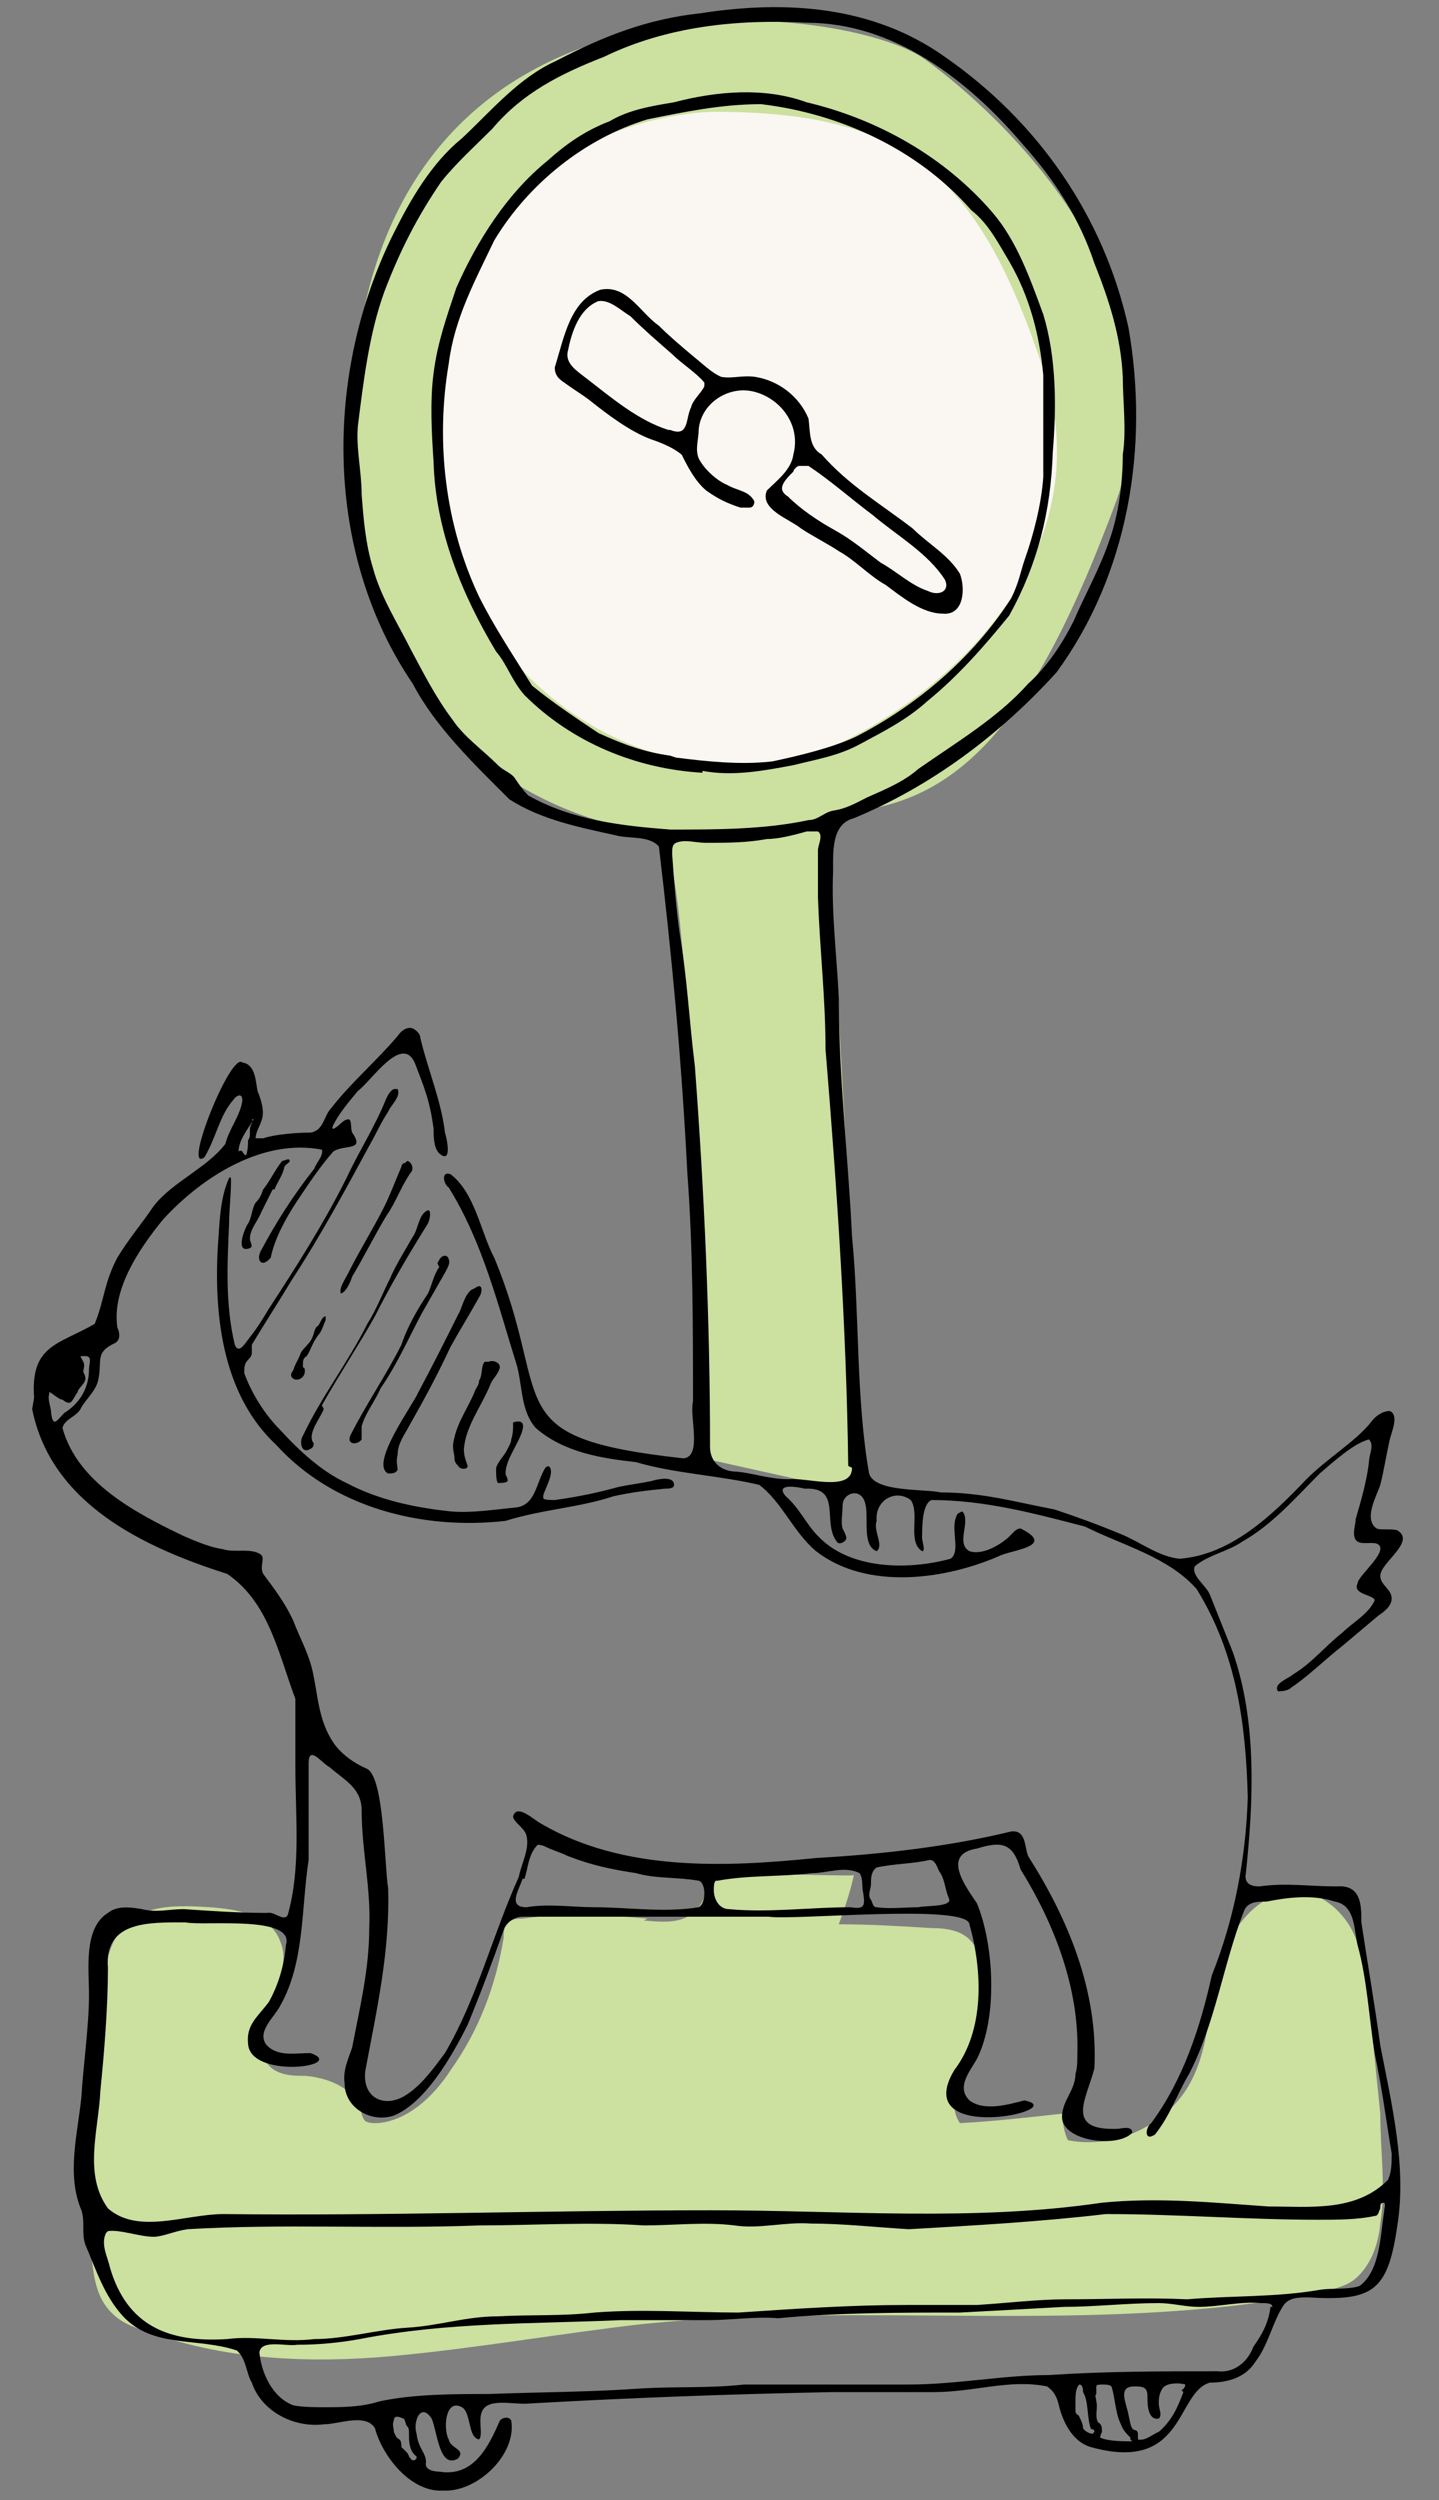 <?xml version="1.0" encoding="UTF-8"?>
<svg xmlns="http://www.w3.org/2000/svg" version="1.1" viewBox="0 0 76 132">
  <rect x="0" y="0" width="76" height="132" fill="#808080" stroke="none"/>
  <defs>
    <style>
      .cls-1 {
        fill: #faf6f2;
      }

      .cls-1, .cls-2 {
        fill-rule: evenodd;
      }

      .cls-3 {
        fill: #cce0a0;
      }
    </style>
  </defs>
  <!-- Generator: Adobe Illustrator 28.7.1, SVG Export Plug-In . SVG Version: 1.2.0 Build 142)  -->
  <g>
    <g id="Layer_2">
      <g id="contents">
        <path class="cls-3" d="M36.7,76.9s.3-29.8-1.8-32.9c0,0-18.2-1.1-16.2-24.1S44.9.3,48.8,3.1c3.9,2.8,14.3,12.2,10.1,23.5-4.2,11.3-8.2,16.3-15.2,16.3s0,0,0,0l2,36-9-2h0Z"/>
        <path class="cls-1" d="M37.7,5.9s-14.4,0-14.7,16c-.3,16,13.4,20.2,19.5,18.1s16.1-9.9,12.6-20.5c-3.5-10.6-7.5-13.6-17.5-13.6Z"/>
        <path class="cls-3" d="M34.2,101.3c-2.2-.2-4.4-.3-6.6,0-.3,0-.6,0-.8.3-.2.2-.2.4-.2.7-.4,2.5-1.3,4.9-2.8,7-.9,1.4-2.3,2.7-3.9,2.8-.2,0-.4,0-.6-.1-.2-.2-.2-.5-.3-.7-.4-1.1-1.7-1.6-2.9-1.7-.5,0-1.1,0-1.6-.3-1-.6-.9-2.2-.4-3.3s1.2-2.3.7-3.5c-.5-1.4-2.3-1.7-3.7-1.8-1.6-.1-3.6-.2-4.6,1.1-.6.6-.8,1.5-1,2.3-1.1,5.1-1.3,10.4-.6,15.6.1.8.3,1.6.8,2.2.5.6,1.1.9,1.8,1.1,4.2,1.6,8.8,1.8,13.2,1.4s8.9-1.2,13.3-1.7c11.8-1.2,23.8.6,35.4-1.6.8-.2,1.6-.3,2.2-.8.8-.7,1.2-1.8,1.3-2.9.3-1.9,0-3.8,0-5.8-.2-2-.4-3.9-.6-5.9-.1-1.2-.3-2.5-.8-3.6-.5-1.1-1.6-2.1-2.8-2.2-2.1-.2-3.7,1.8-4.3,3.9s-.5,4.2-1.5,6.1c-1.2,2.3-4,3.6-6.5,3.1-.2-.4-.3-1-.3-1.4-1.8.2-3.6.4-5.4.5-.7-1,0-2.3.6-3.4.7-1.5.9-3.2.6-4.8,0-.5-.3-1.1-.7-1.5-.5-.5-1.3-.6-2-.6-1.6-.1-3.3-.2-4.9-.2.3-.8.6-1.7.8-2.6,0,.1-6.3-.2-7.1.1-1,.5-.5.8-1.1,1.6-.7.9-1.8.8-2.9.7h0Z"/>
        <path class="cls-2" d="M1.7,74.4c1,5,5.9,7.3,10.3,8.7,2.2,1.5,2.7,4.2,3.6,6.6,0,1.2,0,2.4,0,3.6,0,2.6.3,5.3-.4,7.8-.2.4-.7-.2-1.1-.1-1.5,0-2.9-.1-4.4-.2-.8,0-1.4.2-2.2,0-.6-.1-1.3-.2-1.8.2-1.3.8-1,3-1,4.3,0,1.7-.3,3.7-.4,5.4-.2,2-.8,4.1,0,6,.2.6,0,1.2.2,1.8.6,1.4,1,2.7,2,3.8,1.6,1.7,3.9,1.1,6,1.8.5.4.5,1.2.8,1.7.5,1.5,2.2,2.4,3.8,2.2.8,0,2.2-.6,2.7.2.4,1.5,1.9,3.4,3.6,3.3,1.8.1,3.9-1.9,3.6-3.7-.1-.2-.4-.2-.6,0-.6,1.4-1.4,3-3.2,2.7-.3,0-.8-.1-.7-.5,0-.5-.4-.7-.5-1.5-.2-.6.2-1.7.8-.8.3.7.4,2.7,1.4,2.1.4-.5-.4-.5-.5-1-.3-.5-.2-2.2.7-1.7.5.3.3,1.6.9,1.7.2-.2,0-.9.1-1.3.2-1,1.7-.5,2.6-.6,5.3-.3,10.7-.5,16-.6,1.8,0,3.6,0,5.3,0,2.2,0,4-.7,6-.3.3.2.5.5.6.9.2.9.7,2,1.7,2.3,5,1.4,4.5-2.9,6.3-3.4,1,0,1.9-.3,2.4-1.1.7-.9.9-2.1,1.5-3,.3-.4.8-.4,1.3-.4,3.4.2,4.2-.3,4.7-3.8.5-3.1-.3-6.4-.9-9.5-.3-2.2-.7-4.5-1-6.5,0-.9,0-2-1.3-1.9-1.5,0-2.6-.2-4.1,0-.5,0-.8-.2-.7-.7.4-3.8.6-8-.7-11.7-.4-1-.8-2-1.2-3-.2-.5-1-1-.8-1.5.7-.6,1.8-.8,2.5-1.3,1.6-.9,2.8-2.3,4.1-3.6.7-.6,1.8-1.6,2.6-1.8.3.3,0,.8,0,1.2-.1.9-.4,2-.7,3,0,.3-.2.8,0,1.1.2.3.8.1,1.1.2.8.3-1,1.7-1,2.1-.3.6.9.6.9.9-.3.7-1.2,1.2-1.7,1.7-.9.7-1.6,1.6-2.6,2.2-.2.2-1.1.5-.8.9.1,0,.5,0,.7-.2.9-.6,1.8-1.5,2.7-2.2.6-.5,1.3-1.1,1.9-1.6.3-.2.7-.5.7-.9,0-.5-.6-.7-.6-1.2,0-.7,1.9-1.8.9-2.4-.3-.1-.9,0-1.1-.1-.7-.5,0-1.7.2-2.3.2-.8.3-1.5.5-2.4.1-.4.5-1.3,0-1.5-.4,0-.8.3-1,.6-.8,1-2.3,1.9-3.4,3-1.8,1.9-4,4-6.7,4.2-1.1-.1-2.1-.9-3.1-1.3-1.2-.5-2.3-.9-3.5-1.3-2.1-.4-3.8-.9-6-.9-.9-.2-3.5,0-3.8-1-.7-4-.5-8.4-.9-12.5-.2-4.2-.7-8.4-.7-12.6-.1-2.2-.4-4.5-.3-6.7,0-1-.1-2.5,1.1-2.8,4.1-1.7,7.7-4.4,10.7-7.7,3.8-5.2,4.9-11.9,3.8-18.2-1.3-5.9-4.8-10.9-9.7-14.3C46.1.3,41.5,0,37,.7c-2.8.3-5.1,1.2-7.6,2.5-2,.9-3.4,2.6-5,4.1-1.6,1.3-2.7,3.2-3.6,5-3.7,7.4-3.7,16.9,1,23.8,1.2,2.3,3.3,4.3,5.1,6.1,1.7,1.1,3.8,1.5,5.6,1.9.7.2,1.8,0,2.3.6.7,5.9,1.2,11.3,1.5,17.2.3,4,.3,8.1.3,12.1-.2.8.5,2.9-.5,3-10-1.1-6.8-2.9-10-10.6-.7-1.3-1-3.4-2.3-4.4-.5-.2-.4.5-.1.7,1.8,2.9,2.6,6.2,3.6,9.4.3,1.1.2,2.4,1,3.3,1.5,1.3,3.5,1.6,5.3,1.8,2,.6,4.4.7,6.5,1.2,1.2.9,1.8,2.5,3,3.5,2.7,2.1,6.9,1.5,9.8.2.8-.3,2.8-.5,1-1.4-.3,0-.5.4-.8.6-.5.4-1.3.8-1.9.6-.7-.4,0-1.4-.3-2-.1-.2-.2,0-.3,0-.5.7.2,2-.4,2.4-2.2.6-5.3.6-7-1.2-.6-.6-1-1.5-1.7-2.1-.6-.7.6-.5,1-.4,2-.1.9,1.8,1.7,2.8.1.2.5,0,.5-.2,0-.1-.1-.3-.2-.5-.1-.3,0-.8,0-1.2,0-.7,1-1,1.2-.1.2.7-.2,2.2.6,2.5.4-.3-.2-1.1,0-1.6-.1-1.1,1-1.7,1.8-1.1.5.7-.2,2.2.6,2.7.2,0,0-.5,0-.7,0-.6,0-1.8.5-2,2.8,0,5.4.7,8.1,1.4,2,1,4.4,1.6,5.9,3.3,2.1,3.4,2.6,7.1,2.7,11-.1,3.2-.7,6.4-1.9,9.4-.6,2.7-1.5,5.5-3.2,7.8-.3.2-.4,1,.2.6.8-1,1.2-2.2,1.8-3.2,1.4-2.7,1.8-5.8,2.9-8.6.2-.5.7-.5,1.2-.5,1-.2,2.4-.4,3.6,0,1.1.2,1,1.5,1.2,2.3.5,1.8.6,3.8.9,5.7.4,1.9.6,3.5.9,5.3,0,.5,0,1-.2,1.4-1.7,1.7-4.1,1.4-6.3,1.4-2.9-.2-5.8-.5-8.8-.2-6.8,1-13.7.4-20.6.4-8.7,0-17.2.3-25.8.2-2,0-4.5,1.1-6.1-.3-1.3-1.8-.5-4.1-.4-6.2.2-2,.4-4.4.4-6.5-.2-2.5,2.2-2.4,4.1-2.4,1,.2,5.8-.4,5.3,1.2-.1,1.1-.4,2.1-.9,3-.6.8-1.2,1.2-1.1,2.2.1,1.9,5.3,1.2,3.3.5-.8,0-1.7.2-2.3-.4-.6-.7.4-1.5.7-2.1,1.3-2.3,1.1-5.1,1.5-7.7,0-1.6,0-3.4,0-5.1,0-1,.7,0,1.1.2.8.7,1.7,1.1,1.7,2.3,0,2.1.5,4.1.4,6.2,0,2.2-.5,4.2-.9,6.3-.2.6-.5,1.2-.4,1.9,0,1.3,1.4,2.1,2.6,1.7,1.7-.7,3.1-3.2,3.9-4.8.7-1.7,1.3-3.3,1.9-5,.1-.4.6-.7,1-.7,4.3,0,8.6,0,13,0,1.4.2,10.5-.7,10.6.4.7,2.5.8,5.6-.8,7.7-2.4,4,6.3,2.1,3.7,1.6-.8.2-2.1.6-2.9,0-.7-.7,0-1.5.4-2.2,1.1-2.2.9-6,0-8.2-.6-.9-1.9-2.6,0-2.9,1.3-.4,1.9-.3,2.3,1.1,1.8,2.9,3.1,6.3,3,9.7,0,.4,0,.8-.1,1.1,0,.9-.8,1.5-.7,2.4.2,1.2,3,1.5,3.7.7,0-.4-.6-.2-.8-.2-2.8.1-1.6-1.6-1.2-3.2.2-4.1-1.4-7.9-3.5-11.2-.2-.5-.1-1.4-.9-1.3-3.3.8-6.8,1.2-10.3,1.4-4.9.5-10.2.7-14.5-1.8-.4-.2-1.3-1.1-1.5-.4,0,.3.6.6.7,1,.2.7-.3,1.6-.4,2.2-1.4,3.1-2.2,6.4-3.9,9.3-.6.8-1.3,1.8-2.2,2.3-1.1.6-2.2,0-2-1.4.6-3.2,1.3-6.3,1.2-9.6-.2-1.2-.2-5.8-1.1-6.3-.7-.3-1.4-.8-1.8-1.4-.8-1.2-.8-2.5-1.1-3.8-.2-.9-.7-1.8-1-2.6-.4-.9-1-1.7-1.6-2.5-.2-.4.1-.8-.1-1-.5-.4-1.4-.1-2-.3-.7-.1-1.4-.4-2.1-.7-2.5-1.2-5.6-2.8-6.4-5.7.1-.5.8-.6,1-1.1.3-.5.8-.9.9-1.5.2-1-.2-1.4.9-1.9.3-.2.2-.6.1-.8-.3-2,1.1-4.1,2.4-5.7,2.1-2.3,5.3-4.3,8.4-3.7.1.3-.3.7-.4,1-1.1,1.4-2,2.8-2.8,4.3-.3.5,0,1,.5.4.2-1,.8-2.1,1.4-3,.6-.9,1.2-1.8,1.9-2.6.6-.4,1.7,0,1-1-.1-.2,0-.7-.2-.7-.3,0-.5.4-.8.5,0,0-.1,0,0-.2.3-.6.8-1.2,1.3-1.8.7-.5,2.3-3,3-1.5.5,1.3.8,2,1,3.5,0,.4,0,1,.3,1.3.7.6.4-.8.3-1.1-.2-1.7-.9-3.3-1.3-5,0-.2-.2-.4-.4-.5-.3-.1-.6.1-.8.4-1.1,1.3-2.5,2.5-3.5,3.8-.4.4-.4,1.2-1.1,1.3-.8,0-1.9.1-2.5.3-.1,0-.3,0-.4,0,0-.3.2-.6.3-.9.2-.5,0-1.1-.2-1.6-.1-.5-.1-1.4-.8-1.5-.6-.6-3.2,5.9-2,5,.6-1,.8-2.2,1.5-3,.2-.3.5-.4.5,0-.1.8-.7,1.5-.9,2.3-1,1.3-2.8,2-3.8,3.3-.6.9-1.3,1.7-1.9,2.7-.7,1.3-.7,2.3-1.2,3.5-1.9,1.1-3.4,1.1-3.2,3.9h0c0,0,0,0,0,0ZM35.4,43.8c-2.6-.2-5.2-.5-7.5-1.8-.3-.3-.5-.6-.7-.9-.2-.3-.6-.4-.9-.7-.8-.8-1.8-1.5-2.4-2.4-.9-1.2-1.5-2.4-2.2-3.7-.7-1.4-1.6-2.8-2-4.3-.4-1.3-.5-2.6-.6-3.9,0-1.2-.3-2.4-.2-3.6.3-2.4.6-4.9,1.4-7.1.8-2.1,1.7-3.9,3-5.8.8-1,1.8-1.9,2.7-2.8,1.6-1.9,3.6-2.9,5.9-3.8,3.3-1.6,7-2,10.7-1.8,4.6,0,8.5,3,11.4,6.4,1.7,1.9,3,3.9,3.8,6.3.8,2,1.4,3.9,1.5,6,0,1.3.2,2.8,0,4.1,0,1.4-.2,3.1-.7,4.5-.5,1.5-1.3,2.9-1.9,4.3-.6,1.2-1.4,2.4-2.4,3.3-1.6,1.8-3.8,3.1-5.8,4.5-.8.7-1.8,1.1-2.7,1.5-.6.3-1.1.6-1.8.7-.5.1-.8.5-1.3.5-2.3.5-4.9.5-7.2.5h0ZM45,77.5c0,1.3-2.4.5-3.3.6-1.1,0-1.8-.3-2.8-.4-.8,0-1.4-.5-1.4-1.3,0-6.7-.3-13.4-.8-20.1-.3-2.4-.4-4.6-.8-7-.2-1.4-.3-2.8-.4-4.2,0-.3,0-.5.2-.6.5-.2,1,0,1.6,0,1.1,0,2.1,0,3.2-.2.6,0,1.4-.2,2.1-.4.2,0,.5,0,.6,0,.3.2,0,.7,0,1,0,.8,0,1.6,0,2.5.1,2.8.4,5.3.4,8,.6,7.3,1.1,14.6,1.2,22h0c0,0,0,0,0,0ZM21.9,129.9c-.1,0-.2,0-.2-.1-.1,0-.1-.2-.2-.3,0,0-.2-.2-.3-.3,0-.1,0-.3-.1-.4-.2-.1-.2-.2-.3-.4,0-.2-.1-.4,0-.6,0-.3.3-.2.5-.1.1,0,.1.3.2.4.1.1.1.2.1.4,0,.4,0,.9.4,1.2,0,0,0,.1,0,.1h0s0,0,0,0ZM57.7,128.5c-.1,0-.4-.1-.5-.3,0-.2-.1-.4-.2-.6,0-.1-.2-.1-.2-.3s0-.3,0-.5c0-.3,0-.7.2-.9.2,0,.2.3.2.4.3.5.2,1.3.4,1.9,0,.1.2,0,.2.2h0,0ZM59.8,128.9c-.4,0-1.3,0-1.7-.2,0,0,0-.1.1-.3,0-.2,0-.4-.2-.5-.2-.3,0-.8-.1-1.1,0-.2-.1-.3,0-.4,0-.1,0-.3,0-.4,0-.1.2-.1.3-.1.2,0,.4,0,.5.1.2.6.2,1.4.5,2,.1.3.3.5.5.7,0,0,0,0,0,.1h0s0,0,0,0ZM62.5,126.3c-.3.8-.6,1.5-1.3,2.1-.3.1-.7.5-1.1.4,0,0,0-.2,0-.3,0,0,0-.2-.2-.2-.2-.1-.2-.4-.3-.8-.1-.6-.6-1.5.3-1.5.4,0,.7,0,.7.5,0,.4,0,1.3.6,1.2.2-.2,0-.5,0-.8,0-.2,0-.5.2-.8.2-.3.9-.3,1.2-.2,0,0,0,.2-.2.3h0c0,0,0,0,0,0ZM67.1,121.8c-.1.8-.4,1.4-.9,2.1-.3.8-1,1.4-1.9,1.3-3,0-5.9,0-8.9.2-2.4,0-4.9.5-7.4.5-2.8,0-5.9,0-8.7,0-1.8.2-3.5.1-5.3.2-2.8.2-5.5.2-8.2.3-1.8,0-4,0-5.8.4-.9.3-2.1.3-2.8.3-.5,0-1.2,0-1.7-.1-1.1-.4-1.7-1.7-1.8-2.8.1-.7,1.4-.3,2-.4,1.1,0,2.2-.1,3.3-.3,4.6-.9,9.2-.8,13.8-1,.9,0,1.3,0,2,0,.8,0,1.8,0,2.6,0,1.2,0,2.5-.2,3.7-.1,3.1-.3,6.5-.3,9.6-.3,1.9-.1,3.7-.2,5.5-.3,1.6,0,3.3-.2,5-.2.7,0,1.4.2,2.1.2,1.1,0,2.2-.3,3.3-.2.3,0,.6,0,.6.2h0s0,0,0,0ZM5.7,117.8c.6-.1,1.7.3,2.4.3.5,0,1.1-.3,1.8-.4,5-.3,10.2,0,15.4-.2,2.9,0,5.8-.2,8.7,0,1.6,0,3.2-.2,4.8,0,1.3.2,2.7-.2,4-.1,1.7,0,3.5.2,5.2.3,3.5-.2,7-.4,10.4-.8,3.8,0,7.5.3,11.2.3,1,0,2.1,0,3-.2.2,0,.2-.2.3-.4,0-.2,0-.3.2-.3.1.1,0,.3,0,.5-.2,1.2-.2,3.1-1.3,3.9-.6.2-1.5.1-2.1.2-2.3.4-4.6.3-7,.5-2.1-.1-4.2,0-6.4,0-1.5,0-3.1.2-4.7.3-1.3,0-2.5,0-3.7,0-3,0-5.9.2-8.9.4-2.4,0-5.1-.2-7.6,0-1.8.2-3.3.1-5.1.2-1.7,0-3.1.5-4.8.6-1.6.1-3.3.6-4.9.6-1.6.2-3.1-.2-4.6,0-3.1.2-5.3-.7-6.2-3.8-.1-.5-.5-1.2-.2-1.8,0,0,0,0,0,0ZM46,99.4c0-.2,0-.6.3-.8.9-.2,2-.2,2.8-.4.3,0,.4.4.5.6.3.4.3.9.5,1.4.3.5-1.2.4-1.6.5-.7,0-1.5.1-2.2,0-.2,0-.2-.2-.3-.4-.2-.2,0-.6,0-.8h0c0,0,0,0,0,0ZM37.9,99.3c1.6-.3,3.3-.2,5-.4.8,0,1.7-.4,2.5,0,.2.3.1.7.2,1.1.1.7,0,.8-.7.7-2.1,0-4.3.3-6.4.1-.5,0-.8-.5-.8-1,0-.2,0-.4.1-.5h0s0,0,0,0ZM27.7,99.2c.2-.6.2-1.3.7-1.8,0,0,.2,0,.4.1.4.2.8.3,1.2.5,1.3.5,2.3.7,3.6.9,1,.3,2.2.2,3.3.4.4.1.4,1.2,0,1.4-1.8.3-3.8,0-5.5,0-1.2,0-2.4-.2-3.6,0-1,0-.4-.9-.2-1.5h0c0,0,0,0,0,0ZM13.2,59.1c.1,0,.2,0,.1.2,0,0-.1.2-.1.3,0,0,0,0,0,.1,0,.1,0,.2,0,.2,0,0,0,.2-.1.3,0,.2,0,.5-.1.8,0,0-.1,0-.2-.2-.1-.1-.2,0-.2,0,0-.6.5-1.2.8-1.7h0s0,0,0,0ZM2.6,73.5c.1,0,.5.4.7.4.5.4.5,0,.8-.4,0-.2.5-.5.4-.8,0-.1-.1-.2-.1-.3,0-.1.1-.3,0-.5s-.2-.3-.1-.3c0,0,.2,0,.2,0,.4,0,.2.4.2.7,0,1-.5,1.8-1.3,2.3-.4.4-.6.8-.7,0,0-.3-.2-.7-.1-1h0s0,0,0,0Z"/>
        <path class="cls-2" d="M28.8,77.5c-.5.8-.5,2-1.6,2.1-1.1.1-2.3.3-3.4.2-1.9-.2-3.8-.6-5.5-1.5-1.3-.6-2.5-1.7-3.5-2.8-.8-.8-1.5-1.9-1.9-3,0-.3,0-.5.2-.7.2-.2.2-.3.2-.4,0-.1,0-.2,0-.4.6-1,1.5-2.4,2.1-3.4,1.5-2.3,2.8-4.7,4.1-7.1.4-.7.6-1.2,1-1.8.1-.3.7-.8.5-1.2-.1,0-.1,0-.2,0-.2.1-.3.3-.4.5-.6,1.5-1.4,2.7-2.1,4.2-1.2,2.4-2.6,4.6-4.1,6.9-.3.5-.6,1-1,1.5-.3.4-.6.9-.8.4-.5-2.1-.4-4.2-.3-6.4,0-.7.1-1.5.1-2.2,0-.2,0-.3-.1-.2-.5,1.1-.5,2.4-.6,3.7-.2,3.7.3,7.8,3.1,10.4,3,3.3,7.7,4.5,12.1,4,1.9-.6,3.9-.7,5.7-1.3.9-.2,1.7-.3,2.7-.4.2,0,.5,0,.5-.2,0-.5-.9-.3-1.2-.2-.5.1-1.2.2-1.7.3-1.1.3-2,.5-3.4.7-.2,0-.6,0-.6-.1-.1-.2.4-.9.4-1.4,0-.2-.1-.4-.3-.2h0s0,0,0,0Z"/>
        <path class="cls-2" d="M27.1,75.2c0,.2,0,.5-.1.8,0,.2-.2.5-.3.7-.2.3-.4.5-.5.8,0,.3,0,.7.1.8.2,0,.6,0,.5-.2,0-.1-.1-.2-.1-.3,0-.5.3-1,.5-1.4.2-.4.9-1.6-.1-1.3h0s0,0,0,0Z"/>
        <path class="cls-2" d="M24.9,68.1c-.4.3-.5,1-.7,1.3-.7,1.4-1.3,2.6-2.1,4.1-.3.7-2.6,3.8-1.6,4.3.2,0,.4,0,.5-.2,0-.2-.1-.4,0-.8,0-.6.4-1.1.6-1.5.8-1.4,1.5-2.7,2.2-4.2.5-.9,1-1.7,1.5-2.6.2-.3.2-.8-.2-.5h0s0,0,0,0Z"/>
        <path class="cls-2" d="M25.6,71.9c-.2.2-.1.7-.3,1,0,.2-.1.3-.2.5-.3.8-.9,1.6-1.1,2.5-.1.4-.1.5,0,1,0,.2,0,.3.2.5.1.2.5.2.5,0-.1-.3-.2-.5-.2-.9.1-1.2.9-2.2,1.4-3.4.1-.3.4-.5.5-.9,0-.3-.4-.4-.6-.3h0s0,0,0,0Z"/>
        <path class="cls-2" d="M17,74.2c.9-1.6,1.9-3.1,2.8-4.7.8-1.6,1.8-3.3,2.8-4.9.1-.2.2-.7,0-.7-.5.2-.5,1-.8,1.4-.4.7-.9,1.5-1.2,2.2-.4.8-.7,1.6-1.2,2.4-1,2-2.4,3.8-3.4,5.9-.2.3-.1,1,.4.7.2-.1.2-.3.1-.4-.2-.5.4-1.2.6-1.7h0c0,0,0,0,0,0Z"/>
        <path class="cls-2" d="M23.2,66.9c-.3.4-.4,1-.6,1.4-.6.9-1.1,1.8-1.4,2.7-.8,1.6-1.9,3.2-2.7,4.8-.2.5.4.5.6.2,0-.2,0-.4,0-.7.2-.7.7-1.3,1-2,.9-1.3,1.5-2.7,2.2-4,.4-.7.8-1.4,1.2-2.1.1-.2.3-.5.2-.7,0-.1-.1-.2-.2-.2-.2,0-.3.2-.4.4h0Z"/>
        <path class="cls-2" d="M16,72c0-.1,0-.3.2-.4.2-.3.3-.7.6-1.1.2-.2.3-.6.4-.8,0,0,0-.1,0-.2-.2,0-.3.4-.4.5-.2.1-.2.4-.3.6-.1.3-.4.5-.6.8-.1.3-.3.6-.4.9,0,.1-.2.2-.1.4.2.3.7.1.7-.3,0-.1,0-.2-.1-.2,0,0,0,0,0-.2h0c0,0,0,0,0,0Z"/>
        <path class="cls-2" d="M21.4,61.4c-.1,0-.2.1-.2.2-.3.7-.6,1.5-.9,2.1-.6,1.2-1.3,2.3-1.9,3.5-.2.4-.5.8-.4,1.1.3-.1.5-.6.6-.9.6-1,1.2-2.2,1.8-3.2.5-.7.8-1.6,1.3-2.3.2-.2,0-.6-.2-.6,0,0,0,0,0,0Z"/>
        <path class="cls-2" d="M14.5,62.8c.1-.3.4-.7.5-1.1,0-.2.3-.3.3-.4,0-.2-.3,0-.4,0-.4.5-.6,1-1,1.5-.1.3-.2.5-.4.7-.2.3-.2.8-.4,1.1-.2.3-.7,1.6.1,1.3.2-.1,0-.3,0-.5,0-.5.4-.9.6-1.4.2-.4.4-.8.6-1.2h0Z"/>
        <path class="cls-2" d="M37.1,40.7c1.6.3,3.2,0,4.8-.3,1.2-.3,2.4-.5,3.5-1.1,1.3-.7,2.5-1.3,3.6-2.3,1.6-1.3,3-2.9,4.3-4.5,1.5-2.7,2.2-5.5,2.3-8.6.2-2.4.2-5-.5-7.3-.7-1.9-1.4-3.9-2.7-5.4-2.5-2.9-6-4.9-9.8-5.8-2.2-.8-4.7-.6-7,0-1.2.2-2.4.4-3.4,1-1.3.5-2.3,1.2-3.3,2.1-2.1,1.7-3.7,4.2-4.8,6.7-.5,1.5-1,2.9-1.2,4.5-.2,1.5-.1,3.2,0,4.7.1,3.6,1.5,7,3.3,10,.6.7.8,1.5,1.5,2.3,2.5,2.5,5.9,3.9,9.4,4.1h0,0ZM35.4,39.9c-1.4-.2-2.5-.6-3.8-1.2-1.2-.8-2.4-1.6-3.5-2.5-1-1.6-2-3.1-2.8-4.7-1.8-3.8-2.3-8.2-1.6-12.3.3-2.4,1.4-4.4,2.4-6.5,1.8-3,4.8-5.4,8.1-6.4,2-.4,3.9-.8,6-.8,4.2.5,8.3,2.4,11.1,5.6.9.7,1.4,1.7,2,2.7,1.1,1.9,1.6,3.9,1.8,6,0,.7,0,1.5,0,2.1,0,.9,0,2.2,0,3.3-.1,1.4-.5,3-1,4.4-.2.6-.3,1.2-.7,2-2,3.1-4.9,5.6-8.2,7.3-1.3.6-3,1-4.4,1.3-1.7.2-3.5,0-5.1-.2h0Z"/>
        <path class="cls-2" d="M36,24c.3.6.7,1.4,1.3,1.9.7.5,1.2.7,1.8.9.2,0,.4,0,.5,0,.2,0,.3-.3.2-.4-.3-.5-.9-.5-1.4-.8-.5-.2-1.2-.8-1.5-1.4-.2-.5,0-1,0-1.5.1-1.4,1.6-2.4,3-2,1.4.4,2.4,1.8,2,3.3-.1.8-.9,1.4-1.4,1.9-.4,1,1.2,1.5,1.8,2,.6.4,1.4.8,2,1.2.9.5,1.6,1.3,2.5,1.8.8.6,1.9,1.5,3,1.5,1.1.1,1.2-1.3.9-2.1-.6-1-1.7-1.6-2.5-2.4-1.7-1.3-3.4-2.3-4.8-3.9-.7-.4-.6-1.2-.7-1.9-.5-1.2-1.6-2-2.8-2.2-.7-.1-1.2.1-1.8,0-.5-.2-1-.7-1.5-1.1-.6-.5-1.3-1.1-1.8-1.6-1-.7-1.7-2.2-3.1-1.9-1.6.6-1.9,2.5-2.4,4.1,0,.4.2.6.5.8.4.3.9.6,1.3.9,1,.8,2.2,1.7,3.3,2.1.6.2,1.3.5,1.7.9h0s0,0,0,0ZM42.3,24.6c.1,0,.2,0,.4,0,1.2.8,2.2,1.7,3.4,2.6,1.3,1.1,2.9,2,3.8,3.4.3.6-.3.9-.9.6-.9-.3-1.6-1-2.5-1.5-.8-.6-1.5-1.2-2.4-1.7-.9-.5-1.8-1.1-2.5-1.8-.2-.1-.3-.3-.3-.4,0-.3.3-.6.6-.9,0-.1.2-.3.3-.3h0s0,0,0,0ZM35.3,22.7c-1.6-.5-3-1.7-4.3-2.7-.5-.4-1.2-.8-1-1.5.2-1,.6-2.2,1.6-2.6.6-.1,1.2.5,1.7.8.7.7,1.4,1.3,2.2,2,.5.5,1.3,1,1.7,1.5,0,.1,0,.1,0,.2-.2.4-.6.7-.7,1.1-.3.6-.1,1.6-1.1,1.2h0s0,0,0,0Z"/>
      </g>
    </g>
  </g>
</svg>